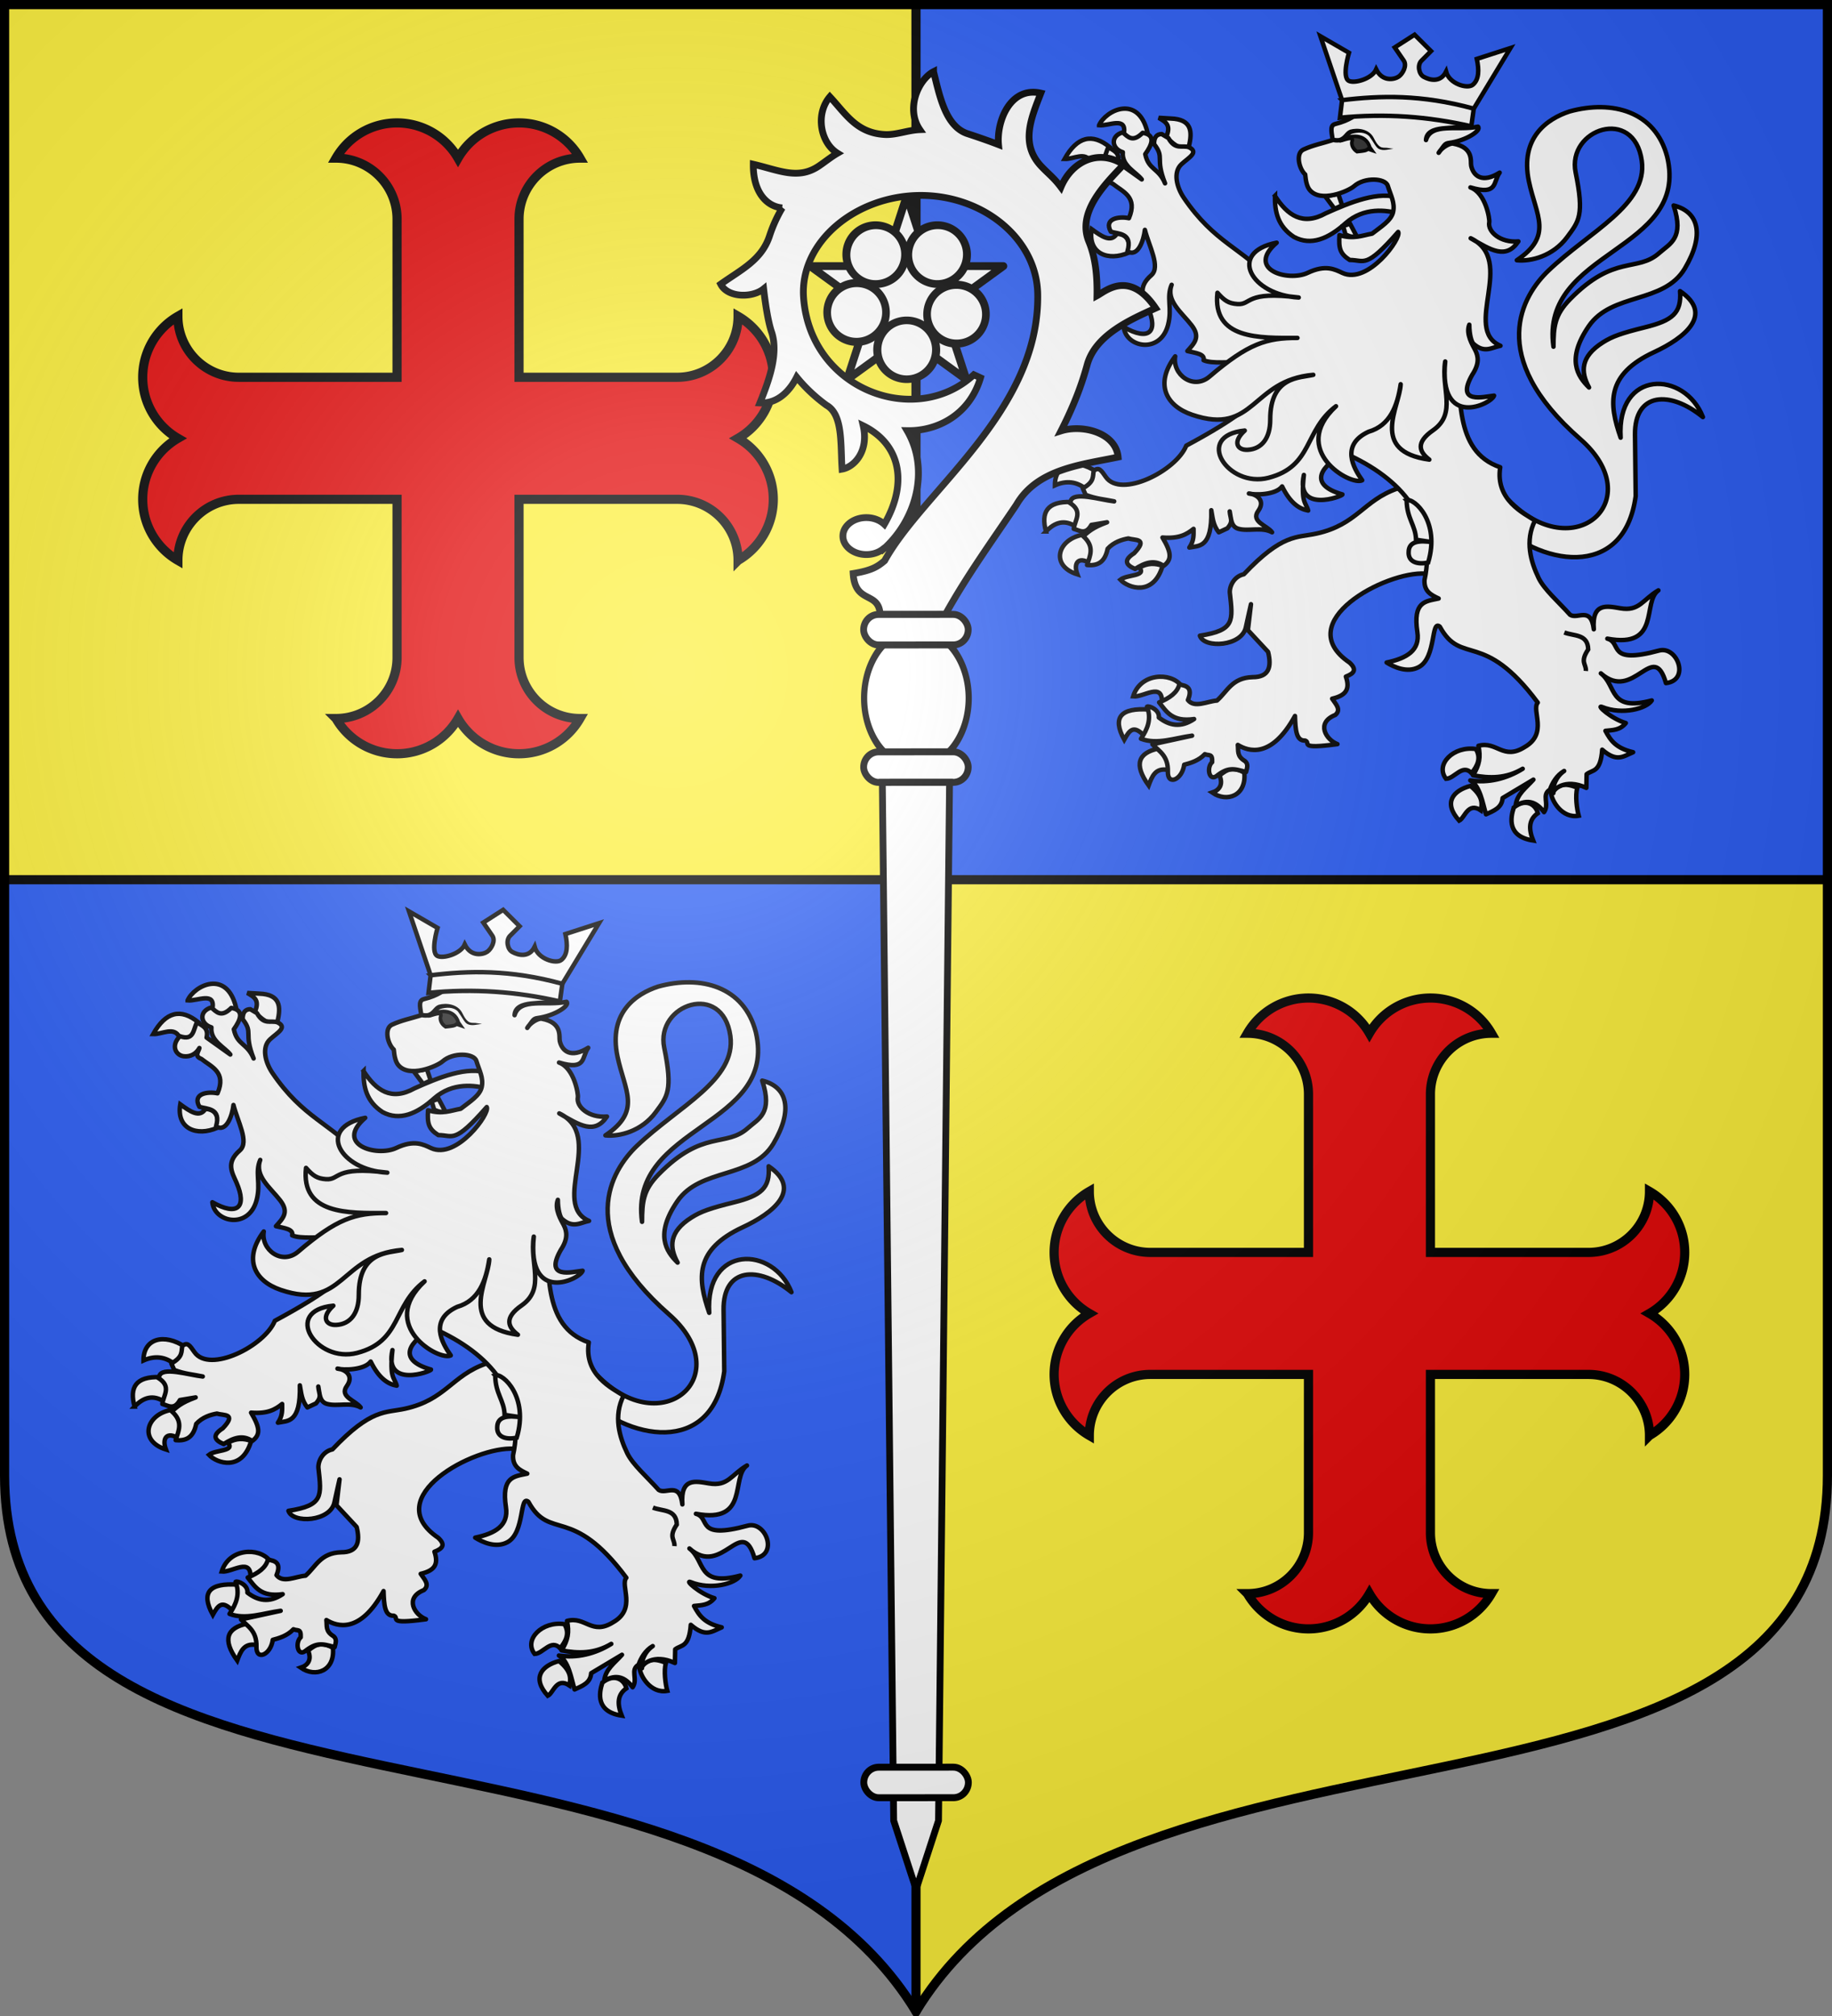 <svg xmlns="http://www.w3.org/2000/svg" xmlns:xlink="http://www.w3.org/1999/xlink" width="600" height="660" version="1.0"><rect width="100%" height="100%" fill="#808080" stroke="none"/><defs><g id="b"><path id="a" d="M0 0v1h.5L0 0z" transform="rotate(18 3.157 -.5)"/><use xlink:href="#a" width="810" height="540" transform="scale(-1 1)"/></g><g id="c"><use xlink:href="#b" width="810" height="540" transform="rotate(72)"/><use xlink:href="#b" width="810" height="540" transform="rotate(144)"/></g><g id="e"><path id="d" d="M0 0v1h.5L0 0z" transform="rotate(18 3.157 -.5)"/><use xlink:href="#d" width="810" height="540" transform="scale(-1 1)"/></g><g id="f"><use xlink:href="#e" width="810" height="540" transform="rotate(72)"/><use xlink:href="#e" width="810" height="540" transform="rotate(144)"/></g><path id="i" d="M-298.5-298.5V183c0 129.055 231.64 65.948 298.5 175.5C66.86 248.948 298.5 312.055 298.5 183v-481.5h-597z"/><path id="g" d="M2.922 27.672c0-5.951 2.317-9.843 5.579-11.012 1.448-.519 3.307-.273 5.018 1.447 2.119 2.129 2.736 7.993-3.483 9.121.658-.956.619-3.081-.714-3.787-.99-.524-2.113-.253-2.676.123-.824.552-1.729 2.106-1.679 4.108H2.922z"/><radialGradient id="h" cx="-80" cy="-80" r="405" gradientUnits="userSpaceOnUse"><stop offset="0" style="stop-color:#fff;stop-opacity:.31"/><stop offset=".19" style="stop-color:#fff;stop-opacity:.25"/><stop offset=".6" style="stop-color:#6b6b6b;stop-opacity:.125"/><stop offset="1" style="stop-color:#000;stop-opacity:.125"/></radialGradient></defs><g transform="translate(0 -392.362)"><use xlink:href="#i" width="744.094" height="1052.362" style="fill:#2b5df2" transform="translate(300 692.362)"/><path d="M598.5 680.362v195c0 129.055-231.64 65.948-298.5 175.5v-370.5h298.5z" style="fill:#fcef3c"/><path d="M1.5 393.862v286.5H300v-286.5H1.5z" style="opacity:1;fill:#fcef3c;fill-opacity:1;fill-rule:nonzero;stroke:none;stroke-width:1;stroke-linecap:butt;stroke-linejoin:round;stroke-miterlimit:4;stroke-dasharray:none;stroke-opacity:1"/></g><path d="M300 658.5V1.5M1.5 288h597" style="opacity:1;fill:none;fill-opacity:1;fill-rule:nonzero;stroke:#000;stroke-width:3;stroke-linecap:round;stroke-linejoin:round;stroke-miterlimit:4;stroke-dasharray:none;stroke-dashoffset:0;stroke-opacity:1"/><path id="j" d="M130.04 40.238a23.089 23.089 0 0 0-19.992 11.528c11.031 0 19.992 8.948 19.992 19.98v51.771H78.243c-11.032 0-19.98-8.935-19.98-19.967a23.048 23.048 0 0 0-11.528 19.967 23.07 23.07 0 0 0 11.529 19.98 23.048 23.048 0 0 0-11.529 19.966 23.09 23.09 0 0 0 11.529 19.991c0-11.031 8.947-19.991 19.979-19.991h51.797v51.797c0 11.031-8.96 19.966-19.992 19.966a23.1 23.1 0 0 0 19.992 11.541 23.06 23.06 0 0 0 19.966-11.54 23.08 23.08 0 0 0 19.98 11.54 23.06 23.06 0 0 0 19.966-11.54c-11.031 0-19.967-8.936-19.967-19.967v-51.797h51.772c11.032 0 19.967 8.96 19.967 19.991a23.1 23.1 0 0 0 11.54-19.991 23.06 23.06 0 0 0-11.54-19.967 23.08 23.08 0 0 0 11.54-19.979 23.06 23.06 0 0 0-11.54-19.967c0 11.032-8.935 19.967-19.967 19.967h-51.772V71.745c0-11.031 8.936-19.979 19.967-19.979a23.048 23.048 0 0 0-19.967-11.528 23.069 23.069 0 0 0-19.979 11.528 23.048 23.048 0 0 0-19.966-11.528z" style="fill:#e20909;stroke:#000;stroke-width:3;stroke-miterlimit:4;stroke-dasharray:none;stroke-opacity:1"/><g id="k"><g style="fill:#fff"><path d="M1183.079 1223.373c2.756 4.624.755 8.41-2.126 12.038-4.605-4.862-8.456 2.704-12.759 2.833-5.565-7.135 3.661-16.499 14.885-14.871zM1185.592 1254c.678-3.63.939-7.157-5.22-12.216-8.56 2.31-13.805 8.283-5.605 17.35 2.844-1.382 4.273-9.488 10.825-5.134zM1202.023 1252.584c6.007-4.891 11.029-1.439 11.985 2.832-4.497 3.136-4.664 7.753-2.32 13.632-12.99-1.974-11.382-11.248-9.665-16.464zM1233.725 1242.67c-1.086 3.966-.264 10.505.711 14-8.355 1.48-13.51-7.443-13.856-11.522 3.483-3.868 6.57-5.217 13.145-2.478z" style="fill:#fff;fill-opacity:1;stroke:#000;stroke-width:2.233;stroke-miterlimit:4;stroke-dasharray:none;stroke-opacity:1" transform="translate(-292.744 -557.318) scale(.656)"/></g><path d="M1199.2 1098.913c32.974 34.047 70.649.091 36.028-30.198-47.466-41.528-28.716-71.87-15.902-84.09 20.587-19.634 49.622-32.82 46.59-54.796-3.771-27.326-37.455-15.862-33.012 5.846 4.372 21.365 1.644 24.266-4.261 32.252-6.994 9.458-18.082 12.24-25.106 11.523 18.264-12.284 9.636-22.178 6.03-39.38-4.606-21.975 9.322-31.283 20.332-34.89 21.328-5.87 42.9-.01 48.733 22.74 11.142 47.381-63.65 46.258-56.794 94.674.049-9.874.498-15.78 8.26-23.693 22.142-22.574 33.524-13.27 44.538-23.06 5.386-4.788 12.576-7.266 7.192-23.723 12.58 3.076 15.558 14.628 5.582 31.452-10.489 17.687-36.445 11.934-47.96 28.772-11.283 16.501-5.68 24.92.14 30.598-4.177-7.66-4.422-15.343 6.935-22.507 4.766-3.006 9.21-4.582 21.149-7.55 13.45-3.343 18.2-7.018 17.353-18.015 17.172 11.62 2.088 23.46-12.892 30.409-24.194 11.223-22.684 25.667-16.763 42.728-2.119-34.209 32.001-33.546 41.062-10.288-16.603-13.522-34.138-12.292-33.9 8.79l.345 30.671c-5.729 42.593-48.654 34.816-71.436 11.271" style="fill:#fff;fill-opacity:1;stroke:#000;stroke-width:2.233;stroke-linejoin:round;stroke-miterlimit:4;stroke-dasharray:none;stroke-opacity:1" transform="translate(-292.744 -557.318) scale(.656)"/><path d="M1082.782 947.327c-.155 7.932 1.476 15.28 9.54 20.523 8.456 4.483 17.077.938 25.755-6.906 9.17-8.069 20.203-6.653 27.169-4.653 1.147-3.73-.26-5.247.052-7.745-10.414-4.117-25.575 2.273-37.118 7.458-11.555 6.423-19.13 1.041-25.398-8.677z" style="fill:#fff;fill-opacity:1;stroke:#000;stroke-width:2.233;stroke-miterlimit:4;stroke-dasharray:none;stroke-opacity:1" transform="translate(-292.744 -557.318) scale(.656)"/><g style="fill:#fff;stroke:#000;stroke-width:2.954;stroke-opacity:1"><path d="M862.664 472.577c-7.188-9.211-27.082-8.293-31.832 7.086 6.816.68 19.456-9.608 19.006 3.82 8.305-.468 10.708-4.693 12.826-10.906z" style="fill:#fff;fill-opacity:1;stroke:#000;stroke-width:2.954;stroke-linejoin:miter;stroke-miterlimit:4;stroke-dasharray:none;stroke-opacity:1" transform="matrix(.496 0 0 .496 -40.977 -9.92)"/><path d="M838.453 505.987c-7.478-8.031-10.06-3.885-13.504 2.243-8.187-14.961-2.04-21.175 16.37-19.903 2.197 4.713 1.025 12.246-2.866 17.66zM847.459 514.084c-13.091 2.806-16.482 10.313-6.395 24.351 2.187-5.864 4.356-11.75 12.534-10.302 1.483-4.79-.707-9.68-6.14-14.05zM887.874 531.88c2.56 5.972-.09 9.655-4.86 11.238 9.901 6.854 22.754 1.966 21.23-13.112-7.109-4.021-11.075-2.607-16.37 1.873z" style="fill:#fff;fill-opacity:1;stroke:#000;stroke-width:2.954;stroke-miterlimit:4;stroke-dasharray:none;stroke-opacity:1" transform="matrix(.496 0 0 .496 -40.977 -9.92)"/></g><path d="M1143.818 1093.408c-17.025 5.982-20.03 17.984-40.291 22.447-9.802 2.16-16.936-.143-36.262 20.295-4.869 1.051-7.186 5.833-7.008 9.194 1.544 14.135 2.58 18.775-14.96 21.478 2.137 6.522 21.093 5.376 22.969-4.31.293-1.514 2.543-11.403 2.543-11.403l-1.536 12.94 10.08 10.846c1.832 7.482.54 12.638-7.724 12.608-10.34.307-12.62 7.173-17.795 11.685-4.967.386-11.28 3.91-14.494-.26 2.666-6.457-1.088-7.207-4.308-7.735-.96 3.914-4.689 6.74-10.073 8.918 3.675 4.567 6.465 9.878 17.46 8.302-6.76 4.557-12.485 3.203-17.61-.767.487-3.815-4.934-6.065-5.894-5.383 2.322 6.008.316 11.134-3.022 15.99 8.016 3.078 16.928-.412 25.518-1.537l-19.81 4.305c3.402 3.498 7.893 5.668 7.722 13.53-.27 7.404 7.194 4.118 8.146-3.341 2.996-.801 7.136-1.909 10.321-5.27 2.037.939 3.865-.568 3.638 3.998-2.812 2.46-1.65 9.548 2.077 6.994 5.68-4.487 8.544-3.932 14.854-2.074.325-1.64 1.475-3.859-.622-5.499-4.09-2.501-3.132-4.96-3.494-8.031 5.148 3.133 16.708 7.179 28.54-14.452.226 6.842.549 12.526 5.077 12.278 3.165 1.133-3.99 4.483 16.117 1.776-5.63-2.107-10.967-10.609-1.055-14.555 3.113-2.703.18-5.406-1.586-8.11 6.733-1.59 9.08-4.519 6.859-11.028 4.43-1.695 5.442-3.66 1.822-6.994-29.693-20.148 18.029-45.717 37.903-44.4l16.788-9.84-10.744-33.518-20.146.923z" style="fill:#fff;fill-opacity:1;stroke:#000;stroke-width:2.233;stroke-linejoin:round;stroke-miterlimit:4;stroke-dasharray:none;stroke-opacity:1" transform="translate(-292.744 -557.318) scale(.656)"/><g style="fill:#fff;stroke:#000;stroke-width:2.954;stroke-opacity:1"><path d="M799.626 342.685c-5.852-4.625-12.566-5.83-20.464-2.342-.056-14.538 13.622-18.222 27.626-8.897-1.412 4.639-3.066 9.057-7.162 11.239zM773.28 370.783c-3.419-12.474.547-20.053 16.881-19.435 2.937 3.872 7.292 6.562 3.07 16.391-7.79-5.24-14.203-2.924-19.952 3.044zM798.09 372.89c4.946 6.322 8.193 12.644 4.35 18.967-8.001-5.031-11.16.056-8.442 7.258-18.46-5.81-12.894-23.612 4.093-26.225zM834.925 394.666c5.494-3.163 10.533-2.989 15.347-1.17-5.978 20.376-22.706 14.734-27.881 9.132 4.344-3.472 17.501-2.217 12.534-7.962z" style="fill:#fff;fill-opacity:1;stroke:#000;stroke-width:2.954;stroke-miterlimit:4;stroke-dasharray:none;stroke-opacity:1" transform="matrix(.496 0 0 .496 -40.977 -9.92)"/></g><g style="fill:#fff;stroke:#000;stroke-width:2.954;stroke-opacity:1"><path d="M828.018 186.74c-13.82 6.043-27.245.561-24.555-15.454 6.568 4.735 12.686 9.137 16.626 3.044 5.688.234 9.047 3.454 7.93 12.41zM802.95 127.031c-3.537-7.426-11.437-1.875-17.393-2.107 8.263-14.803 18.254-17.275 29.928-7.727-2.034 6.026-3.863 12.314-12.534 9.834zM808.322 102.68c6.403.636 18.51-6.186 16.371 5.62 4.844 5.575 10.078 4.72 15.603-.937-6.06-25.406-27.664-14.525-31.974-4.683zM852.574 110.64c3.55-8.067-.098-10.077-4.86-12.877l7.93.468c13.867.447 14.36 8.545 12.022 18.264-7.023 3.063-10.621-2.492-15.092-5.854z" style="fill:#fff;fill-opacity:1;stroke:#000;stroke-width:2.954;stroke-miterlimit:4;stroke-dasharray:none;stroke-opacity:1" transform="matrix(.496 0 0 .496 -40.977 -9.92)"/></g><path d="M1006.8 915.63c-6.372 1.81-5.571 8.203.033 9.915-.65 6.827 6.659 9.88 9.45 13.559l-11.862-8.47c1.134-5.025-2.3-5.872-4.756-7.61-1.94 3.338-1.378 9.45-8.543 6.938-4.774 4.827-1.971 9.542 1.879 10.002 3.333.398 6.177-1.17 7.839-4.114-.423 1.909-2.686 4.056.968 5.431 5.087 4.08 12.585 6.51 8.074 17.182-4.766-1.019-12.74.04-9.042 6.722 3.721 1.242 11.037.488 8.308 9.787 5.237 3.183 8.089-5.45 8.701-10.682 2.054 8.204 7.975 18.482 3.19 22.647-7.113 6.19-3.892 10.996-1.674 16.106 5.28 12.162.653 16.944-12.063 9.778.993 10.142 18.29 13.687 22.122-1.155 2.18-8.44-.972-13.573 1.78-19.96-2.978 8.01 5.073 13.837 10.004 20.236 4.59 5.957 1.217 9.01-2.143 12.826 3.948.946 8.946 1.417 8.074 4.57 4.436 1.964 13.772.549 18.258 1.276l3.562 22.176c-7.041 6.053-18.776 12.905-30.459 19.192-4.997 12.562-32.63 26.399-40.122 15.658-2.375-3.403-3.509-5.216-6.082-3.074-.574 2.773.474 5.394-5.46 8.712l1.438 3.253c5.273 2.049 9.527 2.233 14.24 3.254-6.875-.746-20.7-5.192-21.734-.012l-.58.657c7.02 4.349 2.622 8.719 2.144 13.067 2.928.791 5.85 3.265 8.778-1.962l7.839-1.318c-7.455 2.72-9.292 4.8-11.89 6.964 5.836 5.18 3.376 9.735 1.908 14.358 5.14.49 8.864-1.181 10.272-8.101 3.086-3.387 7.31-4.64 10.396-5.155 3.2 1.075 10.084-.25 2.848 7.368-5.633 3.603-3.98 5.978.47 7.85 4.748-3.035 9.49-4.819 14.239-1.532 4.201-3.093 3.95-6.57-.565-14.143 8.353.664 12.103-1.595 15.509-4.329-.007 2.956.33 5.817-2.114 9.33 4.74-.998 11.427.489 10.958-18.628.729 3.673.777 7.346 3.75 11.02l4.331-2.016c3.155-3.696 1.352-4.72 1.13-8.417.69 3.43.516 7.586 4.287 8.667 5.083 1.458 11.713-1.092 16.852 1.765-2.417-3.404-10.81-5.255-6.899-10.683 3.667-5.089-.659-8.345-4.664-8.683 2.755.815 13.416.829 16.576-3.532 4.194 8.59 8.819 11.322 13.013 12.036-1.178-4.249-3.696-3.67-2.143-17.758-4.34 19.406 19.484 10.623 19.26 9.718-17.728-5.016-10.452-14.508 1.233-20.515 28.607 12.625 46.114 33.5 39.722 63.267-.263 5.74 3.408 7.455 7.076 9.195-6.533 1.43-12.965 1.352-10.628 16.778 1.373 9.068-5.235 13.056-15.355 15.165 3.523 2.195 10.293 5.39 16.097 2.26 8.793-4.74 5.95-23.941 10.473-20.14 10.832 19.796 21.63 1.229 48.89 37.884-3.301 3.805 5.368 15.423-6.584 22.21-10.721 6.748-13.848-3.168-23.047-.646 1.223 5.597.544 9.52-2.7 14.708 8.273 1.557 16.534 1.7 24.807-3.254-8.125 5.045-17.332 7.195-26.158 5.808 4.915 2.77 6.119 11.217 7.839 16.94 3.787-1.764 7.948-3.192 8.279-8.12l15.384-9.196c-3.493 3.978-8.263 7.118-8.867 12.986 6.148-3.608 10.605-1.642 14.18 3.227 2.856-4.068-1.475-8.64 2.967-11.255 1.074-3.207 3.433-7.256 7.075-9.287-4.184 2.886-5.94 7.91-5.383 11.048-.483-1.514 5.623-7.698 16.46-2.612l.138-6.823c2.983-2.37 6.93-.682 7.78-12.234 7.387 6.438 10.518 3.32 15.443 1.264-8.619-2.045-11.236-5.818-13.825-10.674 3.828-.411 7.224-.279 10.18-3.882-7.425-2.173-14.997-9.291-11.886-8.03 10.219 4.145 22.273.777 24.837-3.253-21.784 5.782-17.278-7.29-25.424-13.525 16.472 14.729 26.184-17.22 32.5 4.867 12.172-1.41 5.673-18.7-3.435-16.24-26.497 7.154-18.185-3.856-25.821-5.942 26.937 5.048 17.223-18.262 25.484-24.101-7.913 4.614-9.465 10.614-19.04 8.936-6.488-1.083-14.241-3.06-13.211 10.486-1.41-11.708-8.056-4.763-11.832-7.233-5.76-6.447-12.947-12.602-15.725-18.374-3.837-7.968-6.967-18.502-1.782-28.667-5.472-3.534-19.957-10.236-17.372-26.577-23.77-8.14-19.147-36.628-22.064-60.068l-91.496-32.614c-15.476-16.927-29.091-19.206-44.42-41.812-3.507-5.172-5.51-12.72-1.17-16.741 3.57-3.307 8.962-5.969 3.695-8.505-3.406-1.123-6.811 1.58-10.217-4.571l-3.318-1.963c-2.482-.004-3.865 1.527-3.816 5.001 5.467 7 .362 6.565 5.46 19.574-3.232-7.799-8.259-6.611-9.875-14.573 3.19-4.492 5.563-9.569-1.28-10.647-5.044 5.045-7.353 2.009-9.954-.215z" style="fill:#fff;fill-opacity:1;stroke:#000;stroke-width:2.233;stroke-linejoin:round;stroke-miterlimit:4;stroke-dasharray:none;stroke-opacity:1" transform="translate(-292.744 -557.318) scale(.656)"/><path d="M1148.52 1099.208c.113 9.324 4.477 12.367 4.7 19.722l8.516 1.272c-6.991-1.089-12.155-.521-12.21 4.878-.266 5.105 4.703 6.36 9.737 5.228 6.143-20.282-6.934-32.29-10.744-31.1z" style="fill:#fff;fill-opacity:1;stroke:#000;stroke-width:2.233;stroke-miterlimit:4;stroke-dasharray:none;stroke-opacity:1" transform="translate(-292.744 -557.318) scale(.656)"/><path d="M1227.255 1165.21c4.668 1.893 11.732.595 11.92 8.455-4.312 6.46-.89 7.253-1.175 10.763" style="opacity:.98;fill:none;fill-opacity:1;stroke:#000;stroke-width:2.233;stroke-miterlimit:4;stroke-dasharray:none;stroke-opacity:1" transform="translate(-292.744 -557.318) scale(.656)"/><path d="m1123.803 967.902-3.55-6.703-3.458 1.196 1.25 4.272c3.236 1.399 3.02.83 5.758 1.235zM1107.893 947.551l6.503-1.184 1.91 5.688-3.763 1.727-4.65-6.23z" style="fill:#fff;fill-opacity:1;stroke:#000;stroke-width:2.233;stroke-miterlimit:4;stroke-dasharray:none;stroke-opacity:1" transform="translate(-292.744 -557.318) scale(.656)"/><path d="M1139.102 942.271c-1.16-3.8-11.536-4.455-16.865.255-2.676 2.364-16.869 8.602-22.242 1.658-1.124-1.452-1.828-4.002-2.122-7.555-3.038-2.686-4.926-10.544-.872-12.423 4.807-2.23 9.695-3.134 14.543-4.7-.039-2.689-1.887-7.238 1.266-8.031 7.967-2.005 9.002-4.26 14.774-6.66 2.735-1.137 9.497-2.399 16.784-1.588 9.783 1.836 29.185 3.153 33.398 8.969-4.625 2.36-19.148-.86-19.575 7.266 2.66-8.931 16.108-4.486 25.938-6.69 1.965 1.804-5.76 6.96-14.356 8.125-2.326.315-2.157.896-5.255 4.925 1.387-2.502 5.466-4.893 7.202-4.581 10.497 1.885 8.586 8.965 9.018 11.025 1.071 5.107 5.554 8.92 14.226 3.462-3.399 4.617-.686 11.535-14.581 7.377 7.619 2.724 9.688 15.85 9.393 17.344-.925 4.674 5.497 10.398 14.543 9.598-6.193 9.133-13.547 4.426-23.813-1.566 23.031 10.97-4.443 45.267 14.869 53.658-4.385.838-7.985 3.898-13.489-1.001-.996-.887-2.055-4.727-2.085-9.521-1.852 4.629 1.74 10.294 2.9 12.545 1.667 3.232 2.239 6.935-1.441 12.47-8.415 14.841 5.64 10.944 10.907 10.381-1.12 4.102-27.798 17.125-24.38-17.04-2.232 13.448 5.984 25.8-5.985 34.276-9.137 6.296-6.805 10.965-1.954 14.699-30.167-4.108-14.729-26.419-14.3-37.615-1.623 10.708-5.253 20.617-16.04 23.7-14.1 6.543-7.578 18.033-3.173 24.233-5.787 2.97-36.651-14.992-13.08-36.964-16.09 12.085-11.369 29.952-33.721 35.727-20.37 5.262-37.45-21.087-11.833-23.584-6.262 5.705-3.747 9.88 1.497 9.598 7.086-.38 11.237-5.904 11.22-15.044-.043-21.856 14.998-20.767 21.502-22.367-30.998 2.671-29.085 30.593-60.48 19.936-13.236-4.494-18.798-15.503-8.463-29.167-1.55 9.06 9.015 17.064 17.182 10.077 19.315-16.521 28.56-19.321 43.848-19.257-19.144.08-42.511.722-39.938-22.549 3.454 3.91 5.474 5.315 9.964 5.638 7.183.518 3.728-6.727 30.615-3.263-23.746-1.189-35.722-22.524-11.014-27.359-15.517 13.404 5.753 19.656 15.492 15.044 8.99-4.257 13.547-1.707 17.366.059 12.794 5.917 29.666-17.453 27.807-20.478-16.35 18.65-16.682 13.991-24.192 13.998-4.804-3.05-5.574-5.78-5.125-12.406 7.073 2.208 11.444.118 16.302-.717 4.492-3.5 9.51-6.535 10.465-10.72 1.064-4.665-1.183-8.404-2.647-13.197z" style="fill:#fff;fill-opacity:1;stroke:#000;stroke-width:2.233;stroke-linejoin:round;stroke-miterlimit:4;stroke-dasharray:none;stroke-opacity:1" transform="translate(-292.744 -557.318) scale(.656)"/><path d="M1115.11 919.845c5.358-3.132 12.937-3.736 15.032 3.277l1.034 1.468-1.936-.65c-1.052.923-2.555.95-3.908 1.143l-1.579.166c-2.029-1.315-3.019-3.545-2.44-5.238 1-2.932-4.647-.212-6.203-.166z" style="fill:#313131;stroke:#000;stroke-width:1.814;stroke-opacity:1" transform="translate(-292.744 -557.318) scale(.656)"/><path d="m1182.04 903.794 18.305-30.24-16.787 5.423c1.178 5.453 1.14 10.351-2.022 12.92-2.668 2.167-11.671-.425-13.319-6.569-2.802 5.59-8.118 4.266-11.176 2.579-2.458-1.358-3.248-5.896-1.141-8.011l4.8-4.816-8.214-8.187-9.916 6.352 4.507 6.563c1.767 2.574-.541 6.617-2.502 7.977-2.046 1.417-8.077 2.826-11.252-3.593-2.082 4.763-11.066 7.252-13.767 5.665-3.435-2.019.18-13.953.18-13.953l-14.255-8.248 10.804 31.898" style="fill:#fff;fill-opacity:1;stroke:#000;stroke-width:2.233;stroke-opacity:1" transform="translate(-292.744 -557.318) scale(.656)"/><path d="m1116.285 899.554-1.057 8.778c22.304-2.244 44.143-.648 65.578 4.279l1.235-8.817c-26.381-7.178-46.713-6.53-65.756-4.24z" style="fill:#fff;fill-opacity:1;stroke:#000;stroke-width:2.233;stroke-miterlimit:4;stroke-dasharray:none;stroke-opacity:1" transform="translate(-292.744 -557.318) scale(.656)"/><path d="M1120.276 914.273c-2.562.972-2.946 3.533-5.62 4.159-1.153.125-2.197-.095-2.197-.095l-.449 2.221s1.325.288 2.881.118c3.151.03 3.866-3.046 6.211-4.3 2.922-.875 6.546-1.1 8.786 1.229 2.243 2.988 3.224 5.503 4.763 6.28 2.244 1.134 4.849.172 7.274-.075l-2.402-.346c-2.64-.62-4.34 1.279-7.352-4.92-2.288-4.707-8.1-5.326-11.895-4.27z" style="fill:#000;fill-opacity:1;stroke:none;stroke-width:3;stroke-linecap:round;stroke-linejoin:round;stroke-miterlimit:4;stroke-dasharray:none;stroke-opacity:1" transform="translate(-292.744 -557.318) scale(.656)"/></g><use xlink:href="#j" width="600" height="660" transform="translate(298.5 286.5)"/><use xlink:href="#k" width="600" height="660" transform="translate(-298.5 286.5)"/><g style="fill:#fff"><g style="fill:#fff;stroke:#000;stroke-width:6.4;stroke-opacity:1"><g style="fill:#fff;stroke:#000;stroke-width:6.4;stroke-opacity:1;display:inline"><path d="m300 198.44-18.63 57.344h-60.29l48.776 35.432-18.631 57.343L300 313.127l48.775 35.432-18.63-57.343 48.774-35.432h-60.288l-18.63-57.343z" style="opacity:1;fill:#fff;fill-opacity:1;stroke:#000;stroke-width:6.4;stroke-linecap:butt;stroke-linejoin:round;stroke-miterlimit:4;stroke-dasharray:none;stroke-opacity:1" transform="rotate(-144 206.12 76.426) scale(.401)"/></g></g><path d="M1005.783 63.73a6.763 7.2 0 1 1-13.526 0 6.763 7.2 0 1 1 13.526 0z" style="fill:#fff;fill-opacity:1;stroke:#000;stroke-width:1.861;stroke-linecap:butt;stroke-linejoin:miter;stroke-miterlimit:4;stroke-dasharray:none;stroke-opacity:1" transform="matrix(-1.152 -.837 .786 -1.082 1407.844 988.498)"/><path d="M1005.783 63.73a6.763 7.2 0 1 1-13.526 0 6.763 7.2 0 1 1 13.526 0z" style="fill:#fff;fill-opacity:1;stroke:#000;stroke-width:1.861;stroke-linecap:butt;stroke-linejoin:miter;stroke-miterlimit:4;stroke-dasharray:none;stroke-opacity:1" transform="matrix(-1.152 -.837 .786 -1.082 1387.606 988.502)"/><path d="M1005.783 63.73a6.763 7.2 0 1 1-13.526 0 6.763 7.2 0 1 1 13.526 0z" style="fill:#fff;fill-opacity:1;stroke:#000;stroke-width:1.861;stroke-linecap:butt;stroke-linejoin:miter;stroke-miterlimit:4;stroke-dasharray:none;stroke-opacity:1" transform="matrix(.44 1.354 -1.272 .413 -77.958 -1276.697)"/><path d="M1005.783 63.73a6.763 7.2 0 1 1-13.526 0 6.763 7.2 0 1 1 13.526 0z" style="fill:#fff;fill-opacity:1;stroke:#000;stroke-width:1.861;stroke-linecap:butt;stroke-linejoin:miter;stroke-miterlimit:4;stroke-dasharray:none;stroke-opacity:1" transform="matrix(1.424 0 0 1.338 -1125.644 29.249)"/><path d="M1005.783 63.73a6.763 7.2 0 1 1-13.526 0 6.763 7.2 0 1 1 13.526 0z" style="fill:#fff;fill-opacity:1;stroke:#000;stroke-width:1.861;stroke-linecap:butt;stroke-linejoin:miter;stroke-miterlimit:4;stroke-dasharray:none;stroke-opacity:1" transform="matrix(.44 -1.354 1.272 .413 -207.37 1429.219)"/></g><path d="M305.752 23.457c-4.93 2.55-9.248 12.073-4.5 18.99-4.012.161-7.826 1.818-11.595 1.585-9.217-.57-12.637-6.75-17.875-12.345-4.801 5.643-3.112 15.004 2.504 18.476-2.183 1.264-4.143 2.889-6.169 4.24-6.77 4.518-12.896 1.356-21.402-.63-.101 9.143 4.394 13.86 9.483 14.28a45.694 45.694 0 0 0-4.141 9.109c-2.608 8.039-9.383 11.12-16.021 15.864 2.295 4.496 10.367 4.549 14.066 1.537.462 4.163 1.4 10.811 2.708 14.469 2.028 6.697-.607 14.694-3.938 22.884 6.353.3 10.182-4.697 12.054-8.44 2.855 3.51 6.165 6.586 9.76 9.196 5.438 3.043 4.543 12.741 5.102 20.911 3.832-.647 8.869-5.686 6.918-14.192 12.446 6.113 14.61 18.993 6.917 32.248-1.408-1.325-3.528-2.184-5.89-2.184-4.234 0-7.67 2.709-7.67 6.047 0 3.337 3.436 6.046 7.67 6.046 2.066 0 3.928-.63 5.308-1.68l.068.085c10.386-8.992 15.776-25.58 7.98-38.967 9.756.2 20.4-5.04 24.039-17.3l-2.192-1.007c-18.977 17.558-53.45 5.014-55.75-25.11-1.406-18.413 17.183-33.592 38.354-33.592 20.67 0 38.015 14.332 38.32 32.29.65 38.383-37.331 64.12-50.134 87.297-2.246 1.891-4.086 3.18-10.308 4.199.628 10.16 8.396 5.625 8.835 13.394h21.369c6.98-12.6 15.37-24.168 23.286-35.943 6.844-11.826 21.635-13.109 33.286-15.578-.759-8.028-11.69-10.785-18.702-8.57 2.21-4.322 4.214-8.766 5.928-13.39a100.92 100.92 0 0 0 2.671-8.356c2.773-9.807 14.376-14.786 22.396-18.434-8.594-12.685-16.429-5.56-19.213-4.067.12-6.382-.468-12.439-2.657-17.72-4.024-9.712 5.45-18.951 11.37-25.193-8.3-5.416-17.032-.967-20.52 7.371-2.31-3.097-3.976-4.226-6.428-6.816-6.936-7.326-3.408-15.594-.15-23.974-10.03-2.294-14.562 9.29-13.857 16.853-3.218-1.245-7.566-2.73-10.116-3.56-7.294-2.375-9.19-12.481-11.164-20.323z" style="fill:#fff;fill-opacity:1;stroke:#000;stroke-width:2.224;stroke-linecap:round;stroke-linejoin:miter;stroke-miterlimit:4;stroke-dasharray:none;stroke-opacity:1"/><g style="fill:#fff" transform="matrix(.616 -.656 .642 .629 311.91 365.795)"><path d="M992.76-26.675a14.046 14.901 0 1 1-28.092 0 14.046 14.901 0 1 1 28.092 0z" style="fill:#fff;fill-opacity:1;stroke:#000;stroke-width:1.657;stroke-linecap:butt;stroke-linejoin:miter;stroke-miterlimit:4;stroke-dasharray:none;stroke-opacity:1" transform="matrix(.949 .989 -1.198 1.15 -860.958 -1051.371)"/><rect width="38.5" height="11" x="-32.641" y="-181.17" ry="5.5" style="fill:#fff;fill-opacity:1;stroke:#000;stroke-width:2.5;stroke-linecap:butt;stroke-linejoin:miter;stroke-miterlimit:4;stroke-dasharray:none;stroke-opacity:1" transform="rotate(46.175)"/><rect width="38.5" height="11" x="-32.641" y="-131.67" ry="5.5" style="fill:#fff;fill-opacity:1;stroke:#000;stroke-width:2.5;stroke-linecap:butt;stroke-linejoin:miter;stroke-miterlimit:4;stroke-dasharray:none;stroke-opacity:1" transform="rotate(46.175)"/><path d="m-197.753 159.808 266.97-261.956 17.138 17.856-272.682 256.004-23.57 11.186 12.144-23.09z" style="fill:#fff;fill-opacity:1;stroke:#000;stroke-width:2.5;stroke-linecap:butt;stroke-linejoin:miter;stroke-miterlimit:4;stroke-dasharray:none;stroke-opacity:1"/><rect width="38.5" height="11" x="-32.641" y="234.08" ry="5.5" style="fill:#fff;fill-opacity:1;stroke:#000;stroke-width:2.5;stroke-linecap:butt;stroke-linejoin:miter;stroke-miterlimit:4;stroke-dasharray:none;stroke-opacity:1" transform="rotate(46.175)"/></g><use xlink:href="#i" width="744.094" height="1052.362" style="fill:url(#h)" transform="translate(300 300)"/><use xlink:href="#i" width="744.094" height="1052.362" style="fill:none;stroke:#000;stroke-width:3" transform="translate(300 300)"/></svg>
